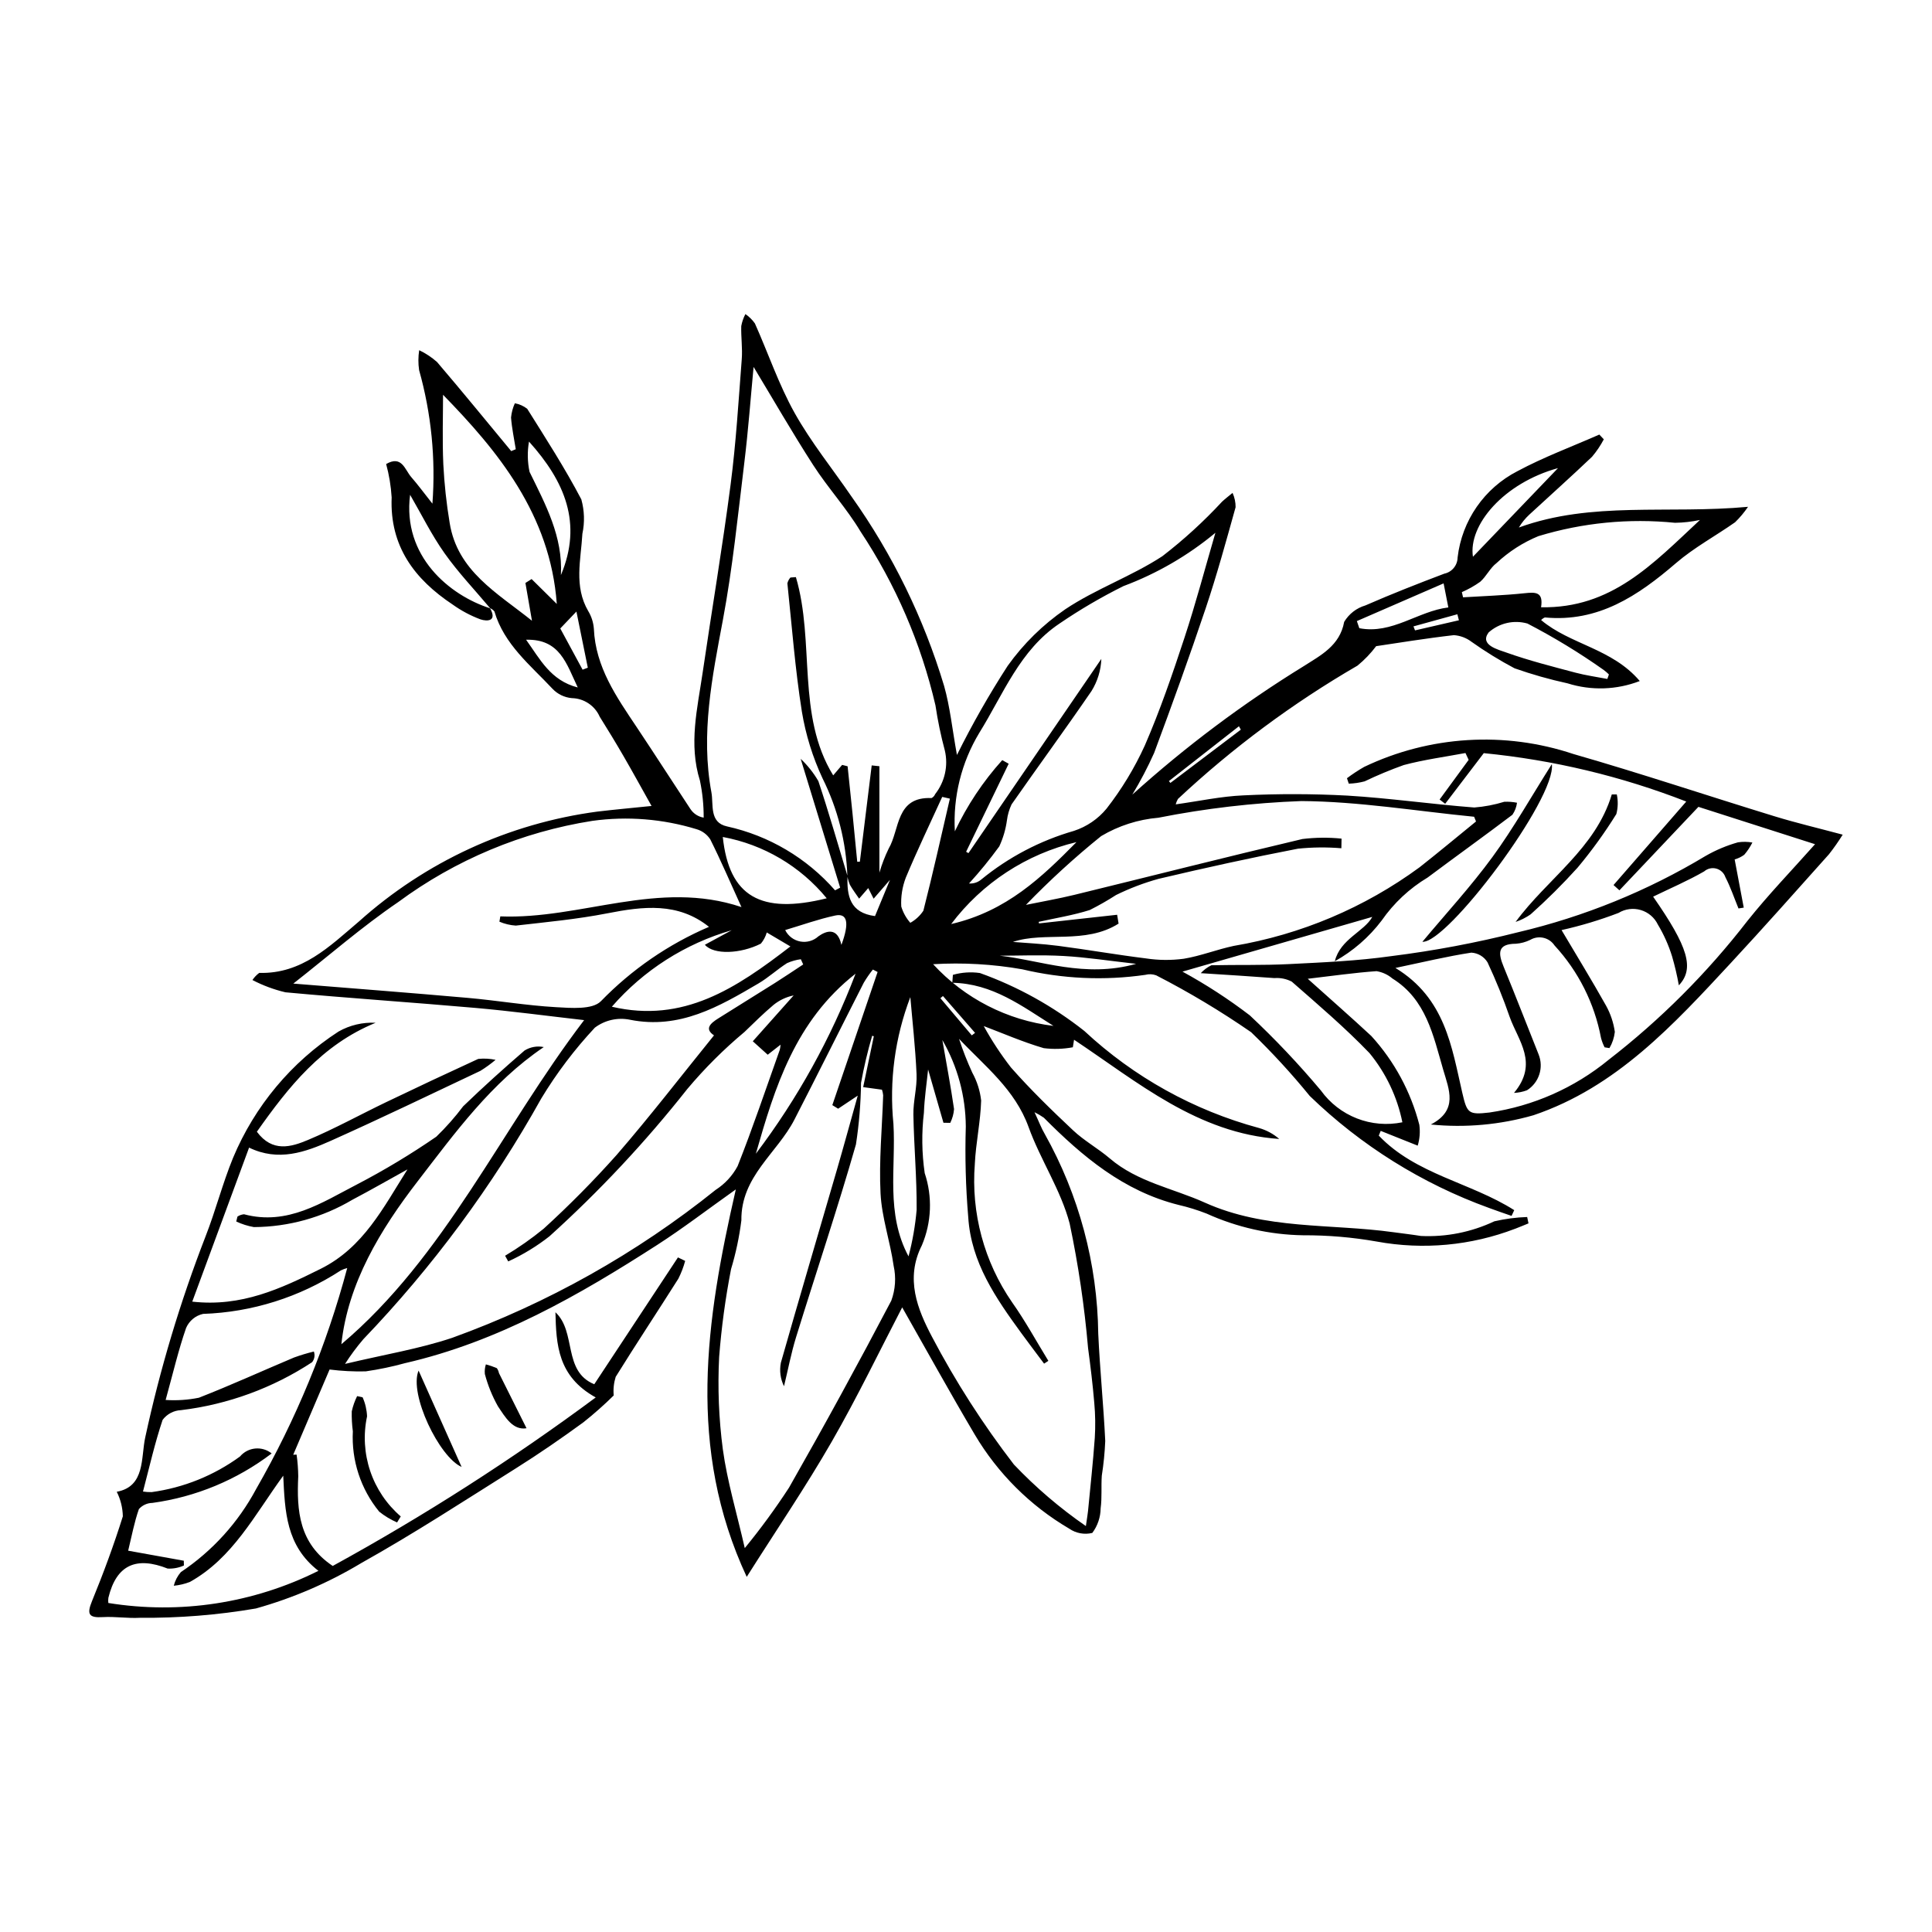 <?xml version="1.0" encoding="UTF-8"?>
<!-- The Best Svg Icon site in the world: iconSvg.co, Visit us! https://iconsvg.co -->
<svg fill="#000000" width="800px" height="800px" version="1.1" viewBox="144 144 512 512" xmlns="http://www.w3.org/2000/svg">
 <g>
  <path d="m273.87 305.2c1.918 3.394-0.656 3.566-2.562 2.93-2.602-0.973-5.062-2.285-7.32-3.898-10.141-6.731-16.73-15.469-16.195-28.406-0.184-2.992-0.672-5.957-1.461-8.852 4.176-2.414 4.957 1.52 6.637 3.441 1.789 2.047 3.402 4.25 5.625 7.059 0.895-11.91-0.297-23.887-3.527-35.387-0.258-1.75-0.25-3.531 0.023-5.281 1.711 0.816 3.301 1.871 4.723 3.125 6.656 7.785 13.129 15.727 19.664 23.617l1.207-0.496c-0.441-2.805-1.047-5.602-1.254-8.422l0.004 0.004c0.125-1.301 0.469-2.574 1.008-3.762 1.195 0.215 2.32 0.719 3.277 1.465 4.953 7.902 10.02 15.766 14.344 24.012h-0.004c0.824 2.965 0.922 6.086 0.281 9.094-0.387 6.918-2.309 13.898 1.559 20.523h0.004c0.848 1.414 1.352 3.004 1.477 4.648 0.441 10.184 5.992 18.07 11.352 26.09 4.812 7.203 9.48 14.5 14.254 21.727h0.004c0.797 1.203 2.066 2.019 3.492 2.25 0.012-3.289-0.316-6.57-0.988-9.793-3.043-9.695-0.672-19.137 0.715-28.633 2.434-16.621 5.238-33.191 7.41-49.848 1.434-11.012 2.098-22.129 2.953-33.211 0.227-2.91-0.219-5.863-0.133-8.793l0.004 0.004c0.203-1.105 0.57-2.176 1.094-3.172 0.98 0.668 1.832 1.508 2.519 2.477 3.531 7.894 6.316 16.191 10.512 23.699 4.371 7.816 10.094 14.867 15.168 22.293h0.004c10.816 15.254 19.074 32.164 24.457 50.074 1.57 5.539 2.144 11.359 3.402 18.293h0.004c4.027-8.117 8.516-16 13.438-23.609 4.172-5.844 9.332-10.914 15.246-14.984 8.113-5.426 17.621-8.75 25.789-14.102v-0.004c5.652-4.359 10.934-9.188 15.785-14.426 0.883-0.82 1.852-1.551 2.781-2.32 0.539 1.188 0.812 2.481 0.805 3.785-2.5 8.965-4.961 17.957-7.922 26.777-4.32 12.863-8.93 25.633-13.668 38.348-1.699 3.801-3.633 7.492-5.785 11.051 14.129-12.758 29.398-24.195 45.617-34.164 4.242-2.731 9.391-5.297 10.527-11.613 1.258-2.113 3.266-3.672 5.625-4.363 6.879-3.012 13.883-5.754 20.91-8.418 2.035-0.426 3.496-2.207 3.527-4.285 1.137-9.789 7.078-18.363 15.84-22.867 6.969-3.742 14.461-6.512 21.719-9.711l1.188 1.258c-0.871 1.652-1.914 3.203-3.121 4.625-5.453 5.199-11.078 10.219-16.617 15.332-1.082 1-2.016 2.148-2.769 3.414 19.371-7.035 39.457-3.512 60.727-5.484l-0.004 0.004c-1 1.477-2.152 2.848-3.43 4.094-5.191 3.644-10.871 6.703-15.648 10.812-10.09 8.684-20.617 15.75-34.766 14.41-0.371 0.16-0.707 0.395-0.984 0.691 7.703 6.508 18.793 7.496 26.141 16.16-6.121 2.371-12.871 2.586-19.133 0.613-4.762-1.035-9.449-2.367-14.047-3.984-3.953-2.094-7.769-4.445-11.418-7.035-1.352-1.027-2.973-1.637-4.668-1.754-7.453 0.848-14.859 2.074-20.59 2.918h-0.004c-1.434 1.914-3.098 3.644-4.949 5.16-17.145 9.938-33.105 21.789-47.578 35.328-0.262 0.453-0.461 0.938-0.59 1.441 6.191-0.859 12.047-2.137 17.945-2.387 9.16-0.445 18.34-0.43 27.5 0.059 11.25 0.676 22.438 2.293 33.68 3.156 2.703-0.211 5.371-0.723 7.961-1.52 1.125-0.047 2.254 0.039 3.359 0.258-0.148 1.141-0.562 2.234-1.215 3.184-7.422 5.625-14.996 11.051-22.453 16.625-4.828 2.894-8.984 6.781-12.195 11.402-3.348 4.422-7.578 8.098-12.422 10.797 1.469-5.926 7.797-7.844 9.934-11.754l-50.305 14.5c6.238 3.406 12.203 7.281 17.848 11.598 6.672 6.254 12.961 12.898 18.836 19.906 2.402 3.34 5.719 5.91 9.551 7.406 3.832 1.496 8.012 1.848 12.043 1.02-1.363-6.731-4.352-13.027-8.711-18.332-6.453-6.715-13.582-12.797-20.602-18.941v-0.004c-1.418-0.734-3.016-1.062-4.609-0.938-6.106-0.465-12.223-0.828-19.512-1.305h0.004c0.797-0.863 1.746-1.57 2.801-2.094 6.828-0.156 13.672 0.039 20.492-0.305 9.07-0.457 18.191-0.84 27.168-2.113 11.332-1.418 22.57-3.535 33.645-6.336 17.527-4.129 34.305-10.961 49.73-20.246 2.684-1.535 5.547-2.738 8.523-3.578 1.27-0.195 2.562-0.176 3.828 0.051-0.586 1.164-1.309 2.254-2.156 3.242-0.77 0.562-1.629 0.98-2.543 1.234l2.41 12.777-1.395 0.219c-1.137-2.769-2.094-5.637-3.469-8.285-0.371-1.109-1.273-1.965-2.402-2.273s-2.34-0.031-3.223 0.738c-4.324 2.496-8.949 4.465-13.527 6.695 9.277 13.312 11.027 19.047 6.816 23.5-0.457-2.586-1.055-5.144-1.793-7.668-0.914-2.957-2.18-5.793-3.773-8.445-0.898-1.863-2.547-3.258-4.531-3.844-1.984-0.586-4.125-0.309-5.891 0.77-4.914 1.879-9.961 3.398-15.094 4.547 4.106 6.926 8.094 13.43 11.824 20.082l-0.004-0.004c1.18 2.141 1.957 4.481 2.297 6.898-0.168 1.516-0.652 2.981-1.426 4.297l-1.289-0.203h0.004c-0.41-0.797-0.727-1.633-0.953-2.496-1.73-9.16-5.996-17.652-12.316-24.504-1.414-2.125-4.242-2.769-6.438-1.477-1.184 0.578-2.465 0.926-3.777 1.023-4.992 0.02-4.731 2.547-3.277 6.082 3.172 7.715 6.172 15.496 9.27 23.242h-0.004c1.414 3.496 0.117 7.504-3.078 9.512-1.102 0.41-2.262 0.645-3.438 0.695 6.594-7.879 1.113-13.82-1.133-20.098-1.707-4.934-3.668-9.773-5.879-14.5-0.922-1.512-2.527-2.473-4.293-2.574-6.367 0.973-12.652 2.492-20.117 4.059 13.199 8.027 14.906 20.895 17.719 33.086 1.262 5.461 1.637 5.859 7.207 5.223 11.582-1.699 22.484-6.516 31.539-13.938 13.777-10.66 26.141-23.031 36.793-36.812 5.598-7.027 11.871-13.512 17.941-20.355l-30.902-9.898c-7.168 7.57-14.055 14.848-20.941 22.121l-1.555-1.402 19.273-22.125h0.004c-17.219-6.711-35.273-11.023-53.664-12.828-3.594 4.715-6.914 9.07-10.23 13.422l-1.473-1.133c2.566-3.504 5.129-7.008 7.695-10.512l-0.848-1.809c-5.445 1.023-10.969 1.754-16.309 3.176v-0.004c-3.547 1.262-7.019 2.711-10.414 4.336-1.371 0.363-2.777 0.566-4.195 0.609l-0.484-1.438c1.453-1.094 2.977-2.094 4.555-3 17.34-8.285 37.223-9.508 55.449-3.418 17.879 5.133 35.531 11.055 53.32 16.508 5.711 1.75 11.535 3.121 18.051 4.867-1.117 1.797-2.332 3.531-3.641 5.195-8.613 9.633-17.184 19.301-25.973 28.773-15.188 16.371-30.336 32.953-52.336 40.387-8.828 2.535-18.059 3.371-27.199 2.457 7.32-3.809 4.816-9.25 3.277-14.531-2.648-9.09-4.512-18.617-13.469-24.168h0.004c-1.199-1.02-2.656-1.691-4.211-1.941-5.816 0.41-11.598 1.246-18.219 2.019 6.012 5.398 11.508 10.203 16.855 15.172 6.094 6.688 10.457 14.766 12.715 23.523 0.254 1.852 0.109 3.738-0.43 5.527l-9.801-3.914-0.516 1.246c9.797 10.305 24.371 12.426 35.898 19.762l-0.707 1.523c-1.988-0.699-3.992-1.363-5.969-2.106h0.004c-17.754-6.426-33.949-16.539-47.516-29.676-4.836-5.938-10.023-11.582-15.535-16.898-8.051-5.566-16.457-10.602-25.164-15.074-0.93-0.34-1.945-0.383-2.902-0.125-10.855 1.566-21.914 1.066-32.586-1.473-7.797-1.371-15.727-1.824-23.629-1.352 8.344 9.074 19.656 14.875 31.898 16.348-8.281-5.195-16.164-11.258-26.812-11.422l0.156-2.102c2.328-0.664 4.769-0.832 7.164-0.484 10 3.582 19.348 8.77 27.68 15.359 13.109 12.219 29.004 21.047 46.309 25.719 1.965 0.562 3.789 1.551 5.332 2.894-21.637-1.48-37.457-15.035-54.375-26.297l-0.32 2c-2.543 0.477-5.148 0.555-7.719 0.23-5.594-1.645-10.977-3.996-15.895-5.852 2.113 3.836 4.519 7.5 7.203 10.961 5.164 5.859 10.789 11.332 16.488 16.684 2.957 2.781 6.625 4.793 9.723 7.438 7.34 6.269 16.723 7.898 25.156 11.695 16.105 7.258 33.305 5.535 50 7.852 2.422 0.336 4.852 0.609 7.266 0.992v0.004c6.715 0.32 13.406-1.016 19.484-3.887 2.856-0.656 5.766-1.039 8.695-1.137l0.352 1.688c-1.188 0.48-2.367 0.98-3.566 1.438l-0.004-0.004c-11.668 4.469-24.344 5.637-36.633 3.383-6.441-1.137-12.973-1.691-19.512-1.664-8.832-0.141-17.539-2.098-25.586-5.746-2.426-0.949-4.918-1.719-7.453-2.305-14.539-3.637-25.461-12.82-35.684-23.105-0.785-0.547-1.613-1.035-2.473-1.457 1.242 2.664 1.836 4.293 2.707 5.758 9.078 16.191 13.957 34.398 14.184 52.961 0.434 9.477 1.402 18.926 1.852 28.402-0.129 3.082-0.434 6.152-0.914 9.199-0.199 2.879 0.082 5.805-0.305 8.645v0.004c-0.027 2.352-0.801 4.637-2.207 6.523-2.109 0.516-4.336 0.102-6.121-1.133-10.324-6.055-18.938-14.637-25.039-24.938-6.637-11.219-12.93-22.637-19.223-33.703-5.82 11.18-11.809 23.66-18.691 35.621-6.844 11.895-14.582 23.273-22.512 35.797-15.871-34.066-10.906-67.754-2.887-102.68-7.633 5.418-14.016 10.32-20.758 14.664-20.852 13.426-42.273 25.707-66.789 31.352v-0.004c-3.465 0.961-6.984 1.695-10.543 2.211-3.199 0.074-6.398-0.09-9.57-0.492l-9.637 22.59 0.898-0.043h-0.004c0.273 1.91 0.418 3.836 0.441 5.766-0.434 9.102 0.188 17.762 9.137 23.742h0.004c24.223-13.281 47.508-28.199 69.695-44.656-10.09-5.566-10.469-14.012-10.68-22.574 5.629 5.203 1.887 15.637 10.293 19.078l22.176-33.613 1.914 0.926v-0.004c-0.438 1.625-1.043 3.203-1.801 4.707-5.5 8.703-11.191 17.289-16.621 26.035h0.004c-0.496 1.59-0.672 3.262-0.52 4.918-2.547 2.512-5.227 4.887-8.031 7.113-5.816 4.246-11.762 8.344-17.855 12.176-13.594 8.547-27.066 17.332-41.07 25.16v0.004c-8.711 5.227-18.086 9.262-27.867 12-10.148 1.738-20.43 2.562-30.719 2.469-3.266 0.188-6.574-0.375-9.84-0.18-3.711 0.223-4.316-0.73-2.879-4.231 3.023-7.379 5.797-14.883 8.18-22.492h-0.004c-0.047-2.258-0.598-4.477-1.613-6.492 7.602-1.402 6.367-9.043 7.555-14.441 3.922-18.125 9.258-35.914 15.965-53.203 2.684-6.844 4.504-14.031 7.289-20.828 5.731-13.727 15.477-25.402 27.961-33.492 2.992-1.699 6.41-2.504 9.844-2.328-14.277 5.824-23.117 17.016-31.48 28.875 4.125 5.566 9.117 4.035 13.543 2.18 7.078-2.973 13.828-6.711 20.758-10.039 8.086-3.883 16.207-7.695 24.359-11.438v0.004c1.535-0.168 3.09-0.082 4.598 0.242-1.27 1.07-2.613 2.047-4.027 2.922-13.16 6.219-26.277 12.551-39.562 18.496-6.836 3.059-13.969 5.617-21.734 1.844-4.941 13.391-9.844 26.68-15.059 40.816 13.027 1.469 23.445-3.426 34.031-8.695 11.32-5.637 16.609-16.227 23-26.348-4.856 2.684-9.668 5.449-14.578 8.035l0.004-0.004c-7.906 4.699-16.926 7.207-26.121 7.258-1.617-0.281-3.191-0.781-4.68-1.48l0.324-1.309h0.004c0.52-0.344 1.113-0.551 1.734-0.609 11.52 3.074 20.664-3.117 30.004-7.945l-0.004 0.004c7.238-3.773 14.234-7.988 20.957-12.617 2.578-2.496 4.961-5.188 7.117-8.055 5.277-5.09 10.727-10.012 16.281-14.793 1.52-0.938 3.336-1.262 5.082-0.902-13.922 9.402-23.531 22.75-33.387 35.523-9.945 12.891-18.504 27.016-20.254 43.23 27.543-23.262 42.215-56.855 64.336-85.895-9.852-1.121-19.289-2.394-28.766-3.231-16.785-1.48-33.602-2.586-50.375-4.141h-0.008c-3.039-0.715-5.981-1.809-8.754-3.254 0.488-0.727 1.098-1.367 1.801-1.887 11.309 0.312 18.691-7.062 26.398-13.609v0.004c17.664-15.859 39.707-26.02 63.238-29.148 4.531-0.539 9.082-0.945 14.332-1.488-2.531-4.512-4.914-8.871-7.402-13.168-2.051-3.547-4.188-7.047-6.359-10.52h0.004c-1.301-2.914-4.16-4.816-7.348-4.887-1.969-0.168-3.809-1.055-5.16-2.496-5.852-6.254-12.801-11.734-15.375-20.473-0.301-0.379-0.691-0.676-1.137-0.863-4.055-4.828-8.434-9.422-12.066-14.547-3.457-4.879-6.125-10.316-9.145-15.508-2.094 16.273 10.449 26.637 21.188 30.074zm94.695 71.012c-0.312-9.012-2.555-17.852-6.574-25.926-2.625-5.617-4.469-11.566-5.484-17.684-1.785-11.262-2.652-22.672-3.844-34.023l0.004-0.004c0.141-0.562 0.414-1.086 0.801-1.523l1.453-0.109c5.094 17.234 0.102 36.633 9.887 52.535l2.367-2.773 1.449 0.367c0.43 4.129 0.875 8.258 1.289 12.391 0.434 4.305 0.844 8.609 1.266 12.914l0.695-0.023c1.047-8.504 2.09-17.008 3.137-25.512l2.039 0.215v28.207c0.637-2.184 1.457-4.312 2.449-6.359 3.004-5.09 1.816-13.832 11.375-13.41 0.43-0.223 0.77-0.594 0.949-1.043 2.562-3.254 3.512-7.492 2.578-11.527-1.059-3.945-1.891-7.949-2.492-11.988-3.816-16.426-10.547-32.039-19.867-46.094-3.676-6.152-8.629-11.535-12.523-17.574-5.551-8.609-10.66-17.504-15.809-26.027-0.777 8.18-1.406 16.766-2.449 25.305-1.703 13.938-3.102 27.949-5.684 41.73-2.848 15.184-5.93 30.242-3.043 45.711 0.602 3.231-0.629 7.984 4.133 9.02h0.004c11.105 2.445 21.141 8.383 28.633 16.941l1.348-0.711-10.461-34.133h0.004c1.836 1.727 3.41 3.711 4.68 5.894 2.777 8.328 5.188 16.777 7.731 25.184-0.191 5.191 0.605 9.727 7.281 10.59l3.965-9.602-4.332 4.992-1.426-2.812-2.418 2.797c-0.816-1.207-1.707-2.371-2.422-3.637v0.004c-0.316-0.738-0.547-1.512-0.688-2.301zm-25.066 43.734c3.824-4.289 7.324-8.219 10.82-12.145l0.004-0.004c-1.949 0.398-3.773 1.258-5.32 2.504-2.672 2.254-5.168 4.715-7.68 7.152h0.004c-5.5 4.59-10.582 9.66-15.188 15.145-11.059 14.012-23.277 27.066-36.523 39.031-3.367 2.644-7.035 4.883-10.93 6.66l-0.832-1.504c3.578-2.133 6.996-4.531 10.223-7.168 6.781-6.184 13.242-12.711 19.348-19.562 8.875-10.246 17.156-21.004 25.793-31.676-2.566-1.715-1.02-3.16 1.199-4.535 5.008-3.109 10.008-6.234 14.996-9.375 2.508-1.586 4.965-3.25 7.445-4.879l-0.633-1.383h0.004c-1.262 0.164-2.496 0.512-3.66 1.035-2.613 1.668-4.926 3.828-7.59 5.394-10.473 6.152-20.902 12.223-34.027 9.609v-0.004c-3.262-0.664-6.652 0.098-9.309 2.098-5.363 5.742-10.117 12.02-14.184 18.742-12.934 23.203-28.789 44.656-47.176 63.832-1.766 2.066-3.383 4.25-4.848 6.539 10.438-2.492 19.656-3.988 28.398-6.914 25.285-9.145 48.883-22.398 69.848-39.23 2.434-1.566 4.426-3.723 5.793-6.273 4.027-10.148 7.5-20.516 11.168-30.805 0.109-0.453 0.18-0.914 0.215-1.379l-3.406 2.66zm32.07-1.32-0.438-0.133c-1.199 4.106-2.184 8.266-2.949 12.473-0.07 5.469-0.52 10.926-1.352 16.332-4.902 17.121-10.594 34.016-15.855 51.039-1.32 4.269-2.148 8.688-3.207 13.035l0.004 0.004c-0.961-1.938-1.254-4.133-0.832-6.25 4.863-17.105 9.918-34.156 14.879-51.234 1.77-6.086 3.434-12.207 5.492-19.539l-5.195 3.465-1.543-0.949 12-35.281-1.258-0.652 0.004 0.004c-0.887 1.109-1.695 2.281-2.418 3.5-6.148 12.074-12.172 24.215-18.371 36.262-4.594 8.926-14.211 15.066-14.059 26.723l-0.004 0.004c-0.547 4.367-1.461 8.68-2.731 12.895-1.496 7.695-2.551 15.473-3.156 23.289-0.418 8.176-0.09 16.371 0.98 24.488 1.168 8.5 3.676 16.816 5.812 26.16v-0.004c4.199-5.117 8.109-10.465 11.723-16.016 9.32-16.355 18.355-32.875 27.105-49.551 1.09-2.957 1.305-6.164 0.621-9.242-0.906-6.434-3.141-12.75-3.469-19.184-0.438-8.633 0.418-17.332 0.695-26.004-0.047-0.504-0.152-1-0.316-1.48l-4.984-0.684zm18.164 0.992c1.059 6.094 2.203 12.176 3.098 18.293-0.094 1.273-0.438 2.516-1.004 3.66l-1.805-0.031c-1.395-4.84-2.789-9.684-4.066-14.117-0.363 3.594-0.965 7.492-1.109 11.402l0.004 0.004c-0.641 5.336-0.57 10.734 0.203 16.055 2.09 6.254 1.824 13.055-0.746 19.129-4.512 8.887-1.102 17.062 2.664 24.23 6.254 11.891 13.52 23.219 21.715 33.859 5.781 6.082 12.176 11.551 19.078 16.32 0.352-2.445 0.496-3.211 0.57-3.984 0.617-6.445 1.328-12.883 1.789-19.34v0.004c0.195-3.109 0.152-6.227-0.133-9.328-0.41-4.883-1.004-9.754-1.656-14.609l0.004 0.004c-0.957-11.059-2.582-22.047-4.867-32.906-2.324-8.879-7.754-16.895-10.906-25.621-3.598-9.949-11.562-16.07-18.406-23.336l-0.004 0.004c0.996 3.051 2.172 6.047 3.512 8.965 1.254 2.277 2.051 4.777 2.344 7.363-0.156 5.609-1.406 11.18-1.676 16.793h0.004c-1.031 13.004 2.457 25.965 9.875 36.695 3.508 4.953 6.426 10.328 9.609 15.512l-1.133 0.742c-2.004-2.684-4.035-5.352-6.008-8.055-6.777-9.293-13.332-18.75-14.09-30.738v-0.004c-0.676-7.996-0.891-16.027-0.648-24.047-0.047-8.051-2.188-15.949-6.211-22.918zm-53.238-35.23c-3.055-6.723-5.492-12.41-8.258-17.93v-0.004c-0.852-1.316-2.148-2.281-3.656-2.711-8.922-2.731-18.332-3.484-27.574-2.211-18.645 2.93-36.309 10.32-51.492 21.539-9.637 6.559-18.477 14.297-27.785 21.59 15.055 1.223 30.645 2.41 46.223 3.785 7.789 0.688 15.531 2.016 23.332 2.461 4.039 0.23 9.711 0.711 11.949-1.57v0.004c8.152-8.402 17.891-15.105 28.652-19.719-8.223-6.562-17.406-5.449-26.922-3.586-8 1.566-16.168 2.328-24.281 3.254h-0.004c-1.492-0.102-2.957-0.449-4.332-1.035l0.242-1.406c21.32 0.859 41.945-9.84 63.906-2.465zm75.391-0.586c4.309-0.887 8.609-1.629 12.836-2.66 20.137-4.922 40.227-10.031 60.398-14.789v-0.004c3.453-0.422 6.941-0.461 10.402-0.105l-0.047 2.555v-0.004c-3.828-0.32-7.68-0.281-11.5 0.113-12.348 2.379-24.637 5.086-36.875 7.977v-0.004c-3.906 1.078-7.699 2.516-11.332 4.305-2.254 1.453-4.582 2.781-6.981 3.981-4.398 1.391-9.008 2.125-13.527 3.133l0.09 0.41 20.703-2.289 0.383 2.344c-8.84 5.602-19.594 2.012-28.008 4.856 3.316 0.277 7.715 0.477 12.062 1.043 7.769 1.016 15.496 2.375 23.273 3.332l0.004 0.004c3.293 0.492 6.637 0.52 9.938 0.078 4.484-0.738 8.793-2.465 13.254-3.406 17.812-3.012 34.672-10.145 49.234-20.828 5.051-3.973 9.98-8.094 14.969-12.148l-0.508-1.25c-15.273-1.496-30.543-4.059-45.828-4.16v0.004c-12.707 0.469-25.359 1.945-37.832 4.414-5.363 0.457-10.551 2.121-15.18 4.871-7.012 5.66-13.668 11.746-19.93 18.227zm-227.99 131.2c2.953 0.195 5.922-0.004 8.82-0.594 8.492-3.316 16.793-7.113 25.199-10.652 1.723-0.625 3.481-1.156 5.262-1.59 0.348 0.965 0.168 2.039-0.473 2.836-10.438 6.852-22.316 11.195-34.711 12.699-1.938 0.078-3.734 1.023-4.898 2.574-2.059 6.117-3.481 12.449-5.203 18.996h-0.004c0.766 0.117 1.539 0.172 2.309 0.152 8.465-1.16 16.512-4.406 23.41-9.445 2.117-2.496 5.836-2.852 8.387-0.801-9.227 7.016-20.105 11.531-31.59 13.105-1.375 0.02-2.68 0.609-3.594 1.637-1.219 3.469-1.895 7.129-2.844 11.027l14.742 2.66 0.027 1.266h-0.004c-1.344 0.609-2.816 0.887-4.293 0.816-8.227-3.25-13.578-1.109-15.719 7.754v-0.004c-0.059 0.453-0.062 0.91-0.012 1.367 18.992 3.066 38.469 0.09 55.676-8.52-8.625-6.676-8.863-15.781-9.324-25.215-7.656 10.527-13.398 21.836-24.738 28.16-1.371 0.531-2.809 0.867-4.273 1.008 0.336-1.336 0.984-2.578 1.883-3.621 8.355-5.586 15.207-13.145 19.945-22.008 10.559-18.391 18.676-38.074 24.141-58.562-0.582 0.145-1.148 0.355-1.688 0.621-10.898 7.098-23.527 11.086-36.523 11.527-2.004 0.453-3.672 1.836-4.488 3.723-2.023 5.816-3.43 11.852-5.422 19.082zm278.2-229.81c-7.277 6.043-15.516 10.82-24.371 14.129-5.856 2.91-11.508 6.219-16.91 9.902-10.57 7.055-14.914 18.734-21.289 28.984-4.738 7.852-6.996 16.949-6.481 26.105 3.242-6.867 7.473-13.227 12.559-18.867l1.707 0.949c-3.762 7.777-7.519 15.555-11.281 23.332l0.617 0.363 35.215-51.469h0.004c-0.113 3.012-1.012 5.941-2.602 8.504-6.926 10.109-14.176 19.996-21.188 30.047v-0.004c-0.633 1.34-1.047 2.766-1.23 4.234-0.328 2.391-1.012 4.715-2.027 6.902-2.492 3.422-5.168 6.703-8.02 9.828 1.176 0.086 2.34-0.289 3.242-1.051 7.231-5.922 15.594-10.312 24.578-12.895 3.371-1.105 6.363-3.141 8.621-5.879 4.023-5.16 7.43-10.777 10.141-16.73 4.031-9.27 7.324-18.887 10.492-28.504 3.035-9.195 5.504-18.578 8.223-27.883zm-174.54 18.855c-1.73-23.762-15.703-40.609-30.145-55.426 0 5.379-0.219 11.902 0.07 18.406v-0.004c0.266 5.211 0.824 10.398 1.684 15.543 2.047 12.801 12.602 18.551 21.812 25.938-0.621-3.59-1.18-6.805-1.738-10.016l1.641-1.035zm260.84 0.883c18.656 0.344 29.562-11.438 42.109-23.137-2.176 0.469-4.391 0.719-6.613 0.75-12.184-1.227-24.492-0.023-36.207 3.539-4.094 1.688-7.848 4.102-11.078 7.129-1.719 1.297-2.699 3.535-4.344 4.969-1.516 1.082-3.144 2-4.859 2.738l0.32 1.375c5.43-0.336 10.875-0.508 16.281-1.082 2.859-0.301 5.051-0.445 4.394 3.719zm-246.25 105.86c18.961 4.426 32.914-4.863 47.316-15.977l-6.262-3.703c-0.309 1.086-0.844 2.094-1.562 2.961-5.406 2.742-12.52 3-14.84 0.301l7.117-3.856h-0.004c-12.32 3.555-23.355 10.594-31.766 20.273zm78.621 66.156c1.07-4.043 1.789-8.168 2.152-12.336 0.066-8.41-0.715-16.82-0.863-25.234-0.062-3.57 1-7.168 0.84-10.723-0.324-7.195-1.137-14.371-1.648-20.402h-0.004c-4.082 10.691-5.613 22.188-4.477 33.578 0.695 11.699-2.102 23.734 4 35.117zm-49.223-111.14c1.68 15.773 10.039 20.59 27.543 16.25-6.977-8.496-16.734-14.254-27.543-16.25zm8.766 83.941c11.023-14.57 19.922-30.637 26.422-47.711-16.012 12.547-21.383 30.094-26.422 47.711zm225.65-125.82 0.418-1.195h-0.004c-0.438-0.441-0.914-0.848-1.414-1.215-6.438-4.547-13.18-8.648-20.176-12.277-3.606-1.02-7.484-0.129-10.285 2.363-2.477 3.324 2.473 4.531 4.812 5.363 5.938 2.113 12.082 3.664 18.184 5.289 2.773 0.738 5.641 1.125 8.465 1.672zm-173.89 64.953c14.727-3.414 24.047-12.445 33.207-21.715h0.004c-13.262 3.152-25.004 10.832-33.211 21.715zm-0.344-33.234-2.031-0.461c-3.246 7.125-6.644 14.191-9.656 21.414v0.004c-0.93 2.434-1.34 5.035-1.195 7.637 0.48 1.594 1.301 3.062 2.398 4.312 1.395-0.777 2.578-1.875 3.461-3.207 2.516-9.855 4.723-19.789 7.023-29.699zm-103.08-59.242c5.781-13.73 1.027-24.84-8.461-35.387h0.004c-0.469 2.664-0.418 5.391 0.148 8.035 4.242 8.68 8.859 17.145 8.309 27.352zm264.24-28.352c-14.402 3.969-23.828 15.094-22.543 23.488 6.973-7.262 14.254-14.852 22.543-23.488zm-53.305 40.539 0.652 1.887c8.699 1.68 15.539-4.531 23.59-5.504l-1.254-6.375zm-94.621 88.68c10.727 1.188 22.492 5.988 36.117 2.152-7.266-0.812-13.227-1.746-19.223-2.078-6.043-0.336-12.113-0.074-16.895-0.074zm-41.98-2.867c2.227-5.996 1.523-8.465-1.652-7.781-4.457 0.961-8.785 2.519-13.246 3.848 0.777 1.582 2.258 2.703 3.988 3.031 1.73 0.328 3.516-0.18 4.816-1.371 2.012-1.43 5.035-2.559 6.094 2.273zm-83.562-80.867c3.715 5.156 6.453 10.785 13.691 12.648-3-6.289-4.719-12.895-13.691-12.648zm9.059-2.988c1.977 3.648 3.949 7.289 5.914 10.922l1.383-0.527c-0.965-4.762-1.934-9.523-3.019-14.879zm180.35 26.816-0.496-0.902-18.559 14.527 0.395 0.492c6.223-4.707 12.441-9.414 18.66-14.117zm45.754-27.367 0.414 1.059 11.629-2.68-0.41-1.594zm-117.05 108.38 0.867-0.656c-2.836-3.254-5.672-6.512-8.508-9.766l-0.676 0.578z"/>
  <path d="m520.95 393.58c6.211-7.445 12.828-14.621 18.551-22.449 5.562-7.606 10.211-15.875 15.75-24.629 1.27 9.02-27.777 47.609-34.301 47.078z"/>
  <path d="m249.23 547.46c-1.695-0.738-3.289-1.695-4.734-2.852-4.898-5.984-7.387-13.578-6.988-21.301-0.234-1.75-0.328-3.516-0.289-5.281 0.309-1.398 0.785-2.754 1.422-4.039l1.453 0.312c0.711 1.594 1.109 3.309 1.18 5.055-1.027 4.812-0.738 9.816 0.832 14.48 1.57 4.668 4.367 8.824 8.098 12.035z"/>
  <path d="m545.65 388.32c8.562-11.613 21.168-19.414 25.492-33.785h1.328c0.367 1.715 0.324 3.496-0.121 5.191-3.082 4.965-6.508 9.707-10.258 14.191-3.926 4.352-8.086 8.488-12.457 12.391-1.227 0.859-2.566 1.535-3.984 2.012z"/>
  <path d="m266.33 532.75c-5.883-2.539-14.012-19.301-11.402-25.535z"/>
  <path d="m283.53 522.5c-3.621 0.605-5.648-2.949-7.578-5.828-1.512-2.691-2.672-5.562-3.461-8.543-0.086-0.863 0.008-1.73 0.27-2.555 0.992 0.262 1.961 0.598 2.906 1 0.277 0.391 0.469 0.836 0.559 1.309 2.426 4.867 4.859 9.742 7.305 14.617z"/>
 </g>
</svg>